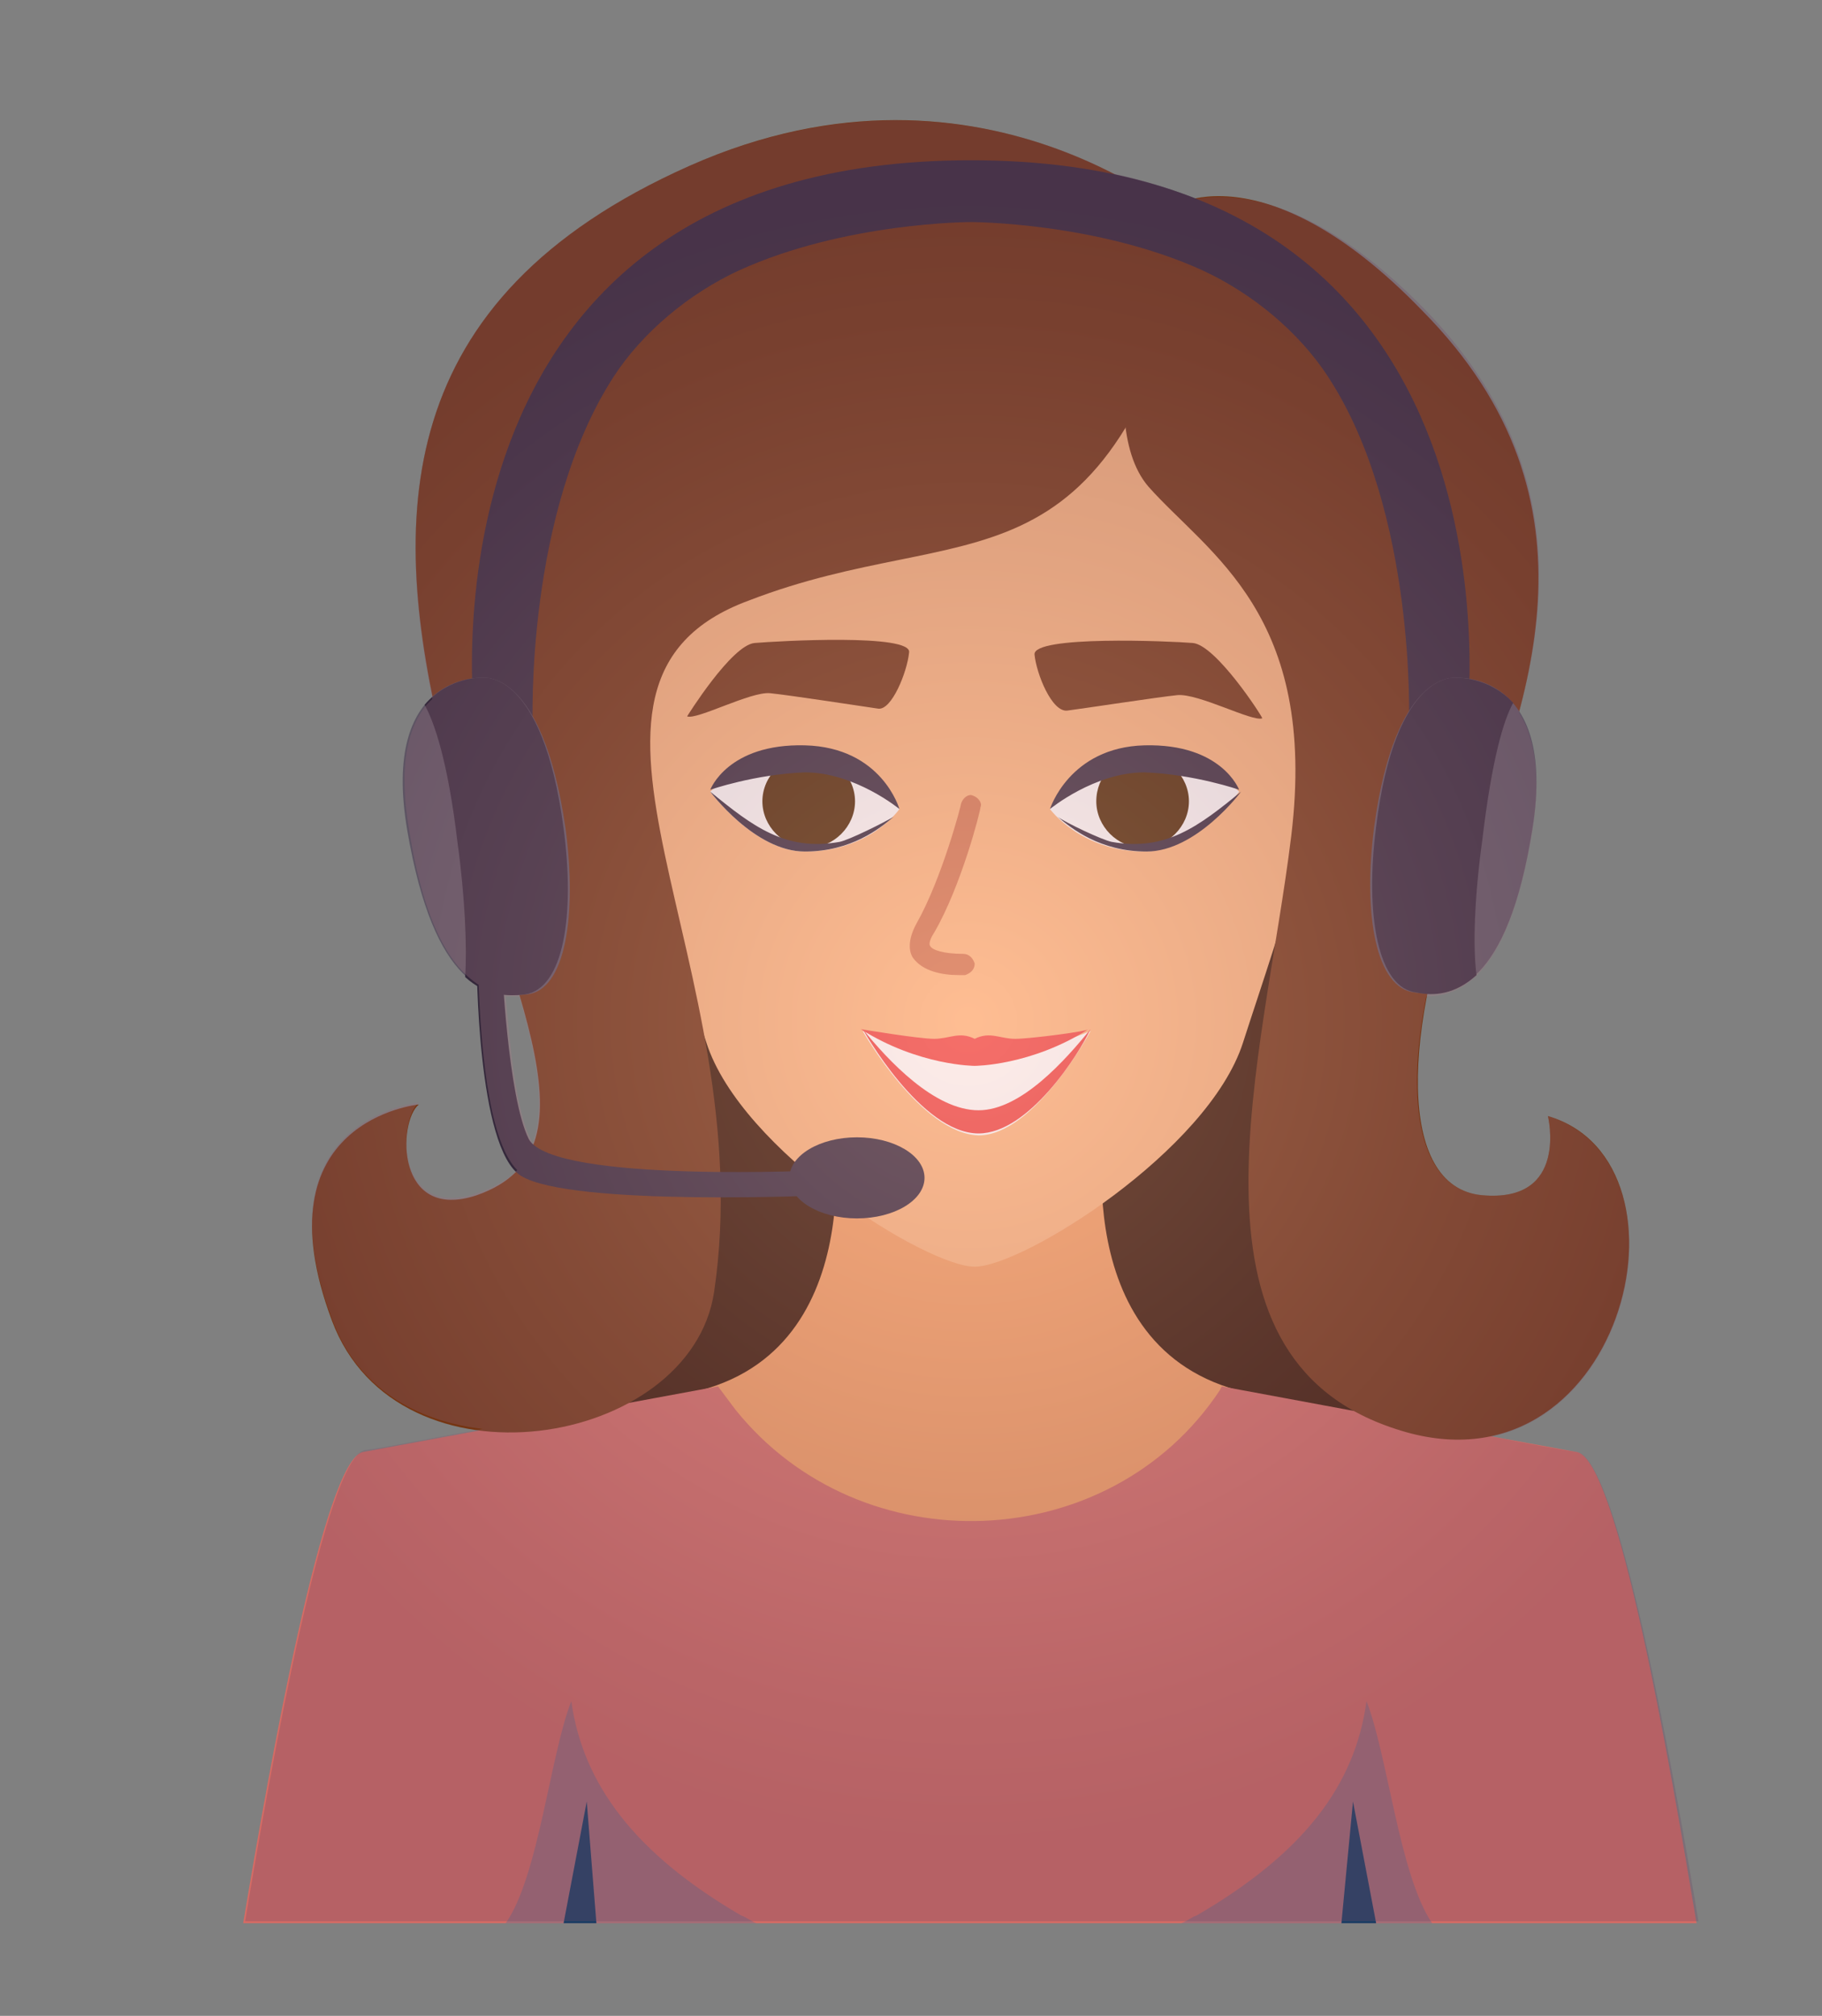 <?xml version="1.0" encoding="utf-8"?>
<!-- Generator: Adobe Illustrator 25.0.1, SVG Export Plug-In . SVG Version: 6.00 Build 0)  -->
<svg version="1.1" id="Layer_1" xmlns="http://www.w3.org/2000/svg" xmlns:xlink="http://www.w3.org/1999/xlink" x="0px" y="0px"
	 viewBox="0 0 94.4 104.4" style="enable-background:new 0 0 94.4 104.4;" xml:space="preserve">
<rect x="0" y="0" width="94.4" height="104.4" fill="#808080" stroke="none"/>
<style type="text/css">
	.st0{fill:#361500;}
	.st1{fill:#F8A061;}
	.st2{fill:#D66B64;}
	.st3{fill:#FFB87F;}
	.st4{fill:#FFFFFF;}
	.st5{fill:#4D2700;}
	.st6{fill:#34283B;}
	.st7{fill:#D6774F;}
	.st8{fill:#753512;}
	.st9{fill:#F14543;}
	.st10{fill:#5D5463;}
	.st11{opacity:0.32;fill:#3B6F9C;enable-background:new    ;}
	.st12{fill:#173D63;}
	.st13{opacity:0.32;fill:url(#SVGID_1_);enable-background:new    ;}
</style>
<g>
	<g>
		<path class="st0" d="M55.8,15.4c0,0-18.3-7.4-24.8,4.6s1.3,32.3-1.1,38.7s-5.2,7.7-5.2,7.7s6.6,18.5,24.5,17.4
			c17.8-1,31.6-9.4,25.3-18.9c-6.2-9.4,2.3-32.6,0.9-36.9C73.8,23.7,68.6,9.8,55.8,15.4z"/>
		<path class="st1" d="M57.3,57.8l-7.1,0.5l-7.1-0.5c0,0,2.3,12.6-7.7,14.4c0,0,8.9,16.6,14.8,16.4C56.1,88.8,65,72.2,65,72.2
			C55,70.3,57.3,57.8,57.3,57.8z"/>
		<path class="st2" d="M87.9,99.6c-1.4-8.4-4.1-24-6.2-24.4c-2.8-0.5-18.4-3.4-18.4-3.4L63.2,72c-5.7,8.6-18.6,9.1-25.1,1l-0.9-1.2
			c0,0-15.7,2.9-18.4,3.4c-2,0.4-4.8,16-6.2,24.4C12.6,99.6,87.9,99.6,87.9,99.6z"/>
		<g>
			<path class="st3" d="M50.5,19.3c0,0-19.8-1.4-19.6,8.8c0.3,10.2,3.9,20.3,5.7,25.9S48,65.6,50.5,65.6s12.1-6,13.9-11.6
				s5.5-15.7,5.7-25.9C70.4,17.9,50.5,19.3,50.5,19.3z"/>
			<g>
				<g>
					<path class="st4" d="M46.6,41.9c0,0-1.6-2.3-4.8-2.5s-5,1.6-5,1.6s2.3,3.1,4.9,3.1C45.1,44.1,46.6,41.9,46.6,41.9z"/>
					<path class="st5" d="M44.3,41.5c0,1.3-1.1,2.4-2.4,2.4s-2.4-1.1-2.4-2.4s1.1-2.4,2.4-2.4S44.3,40.2,44.3,41.5z"/>
					<path class="st6" d="M46.6,41.9c0,0-2.3-1.9-4.9-1.9c-2.6,0.1-4.9,0.9-4.9,0.9s0.9-2.4,4.9-2.3C45.7,38.7,46.6,41.9,46.6,41.9z
						"/>
					<path class="st6" d="M43.5,43.6c-2.8,0.5-4.5-0.8-6.7-2.6l0,0c0,0,2.3,3.1,4.9,3.1c2.4,0,3.9-1.2,4.6-1.8
						C45.8,42.6,44,43.5,43.5,43.6z"/>
				</g>
				<g>
					<path class="st4" d="M54.4,41.9c0,0,1.6-2.3,4.8-2.5s5,1.6,5,1.6s-2.3,3.1-4.9,3.1C56,44.1,54.4,41.9,54.4,41.9z"/>
					<path class="st5" d="M56.8,41.5c0,1.3,1.1,2.4,2.4,2.4s2.4-1.1,2.4-2.4s-1.1-2.4-2.4-2.4C57.8,39.1,56.8,40.2,56.8,41.5z"/>
					<path class="st6" d="M54.4,41.9c0,0,2.3-1.9,4.9-1.9c2.6,0.1,4.9,0.9,4.9,0.9s-0.9-2.4-4.9-2.3C55.4,38.7,54.4,41.9,54.4,41.9z
						"/>
					<path class="st6" d="M57.6,43.6c2.8,0.5,4.5-0.8,6.7-2.6l0,0c0,0-2.3,3.1-4.9,3.1c-2.4,0-3.9-1.2-4.6-1.8
						C55.2,42.6,57.1,43.5,57.6,43.6z"/>
				</g>
			</g>
			<g>
				<path class="st7" d="M49.7,50.5c-0.9,0-1.9-0.2-2.4-0.9c-0.2-0.3-0.3-0.9,0.2-1.8c1.3-2.3,2.3-6.1,2.3-6.2
					c0.1-0.3,0.4-0.5,0.6-0.4c0.3,0.1,0.5,0.4,0.4,0.6c0,0.2-1,4.1-2.4,6.5c-0.2,0.3-0.3,0.6-0.2,0.7c0.1,0.2,0.7,0.4,1.7,0.4
					c0.3,0,0.5,0.2,0.6,0.5c0,0.3-0.2,0.5-0.5,0.6C49.9,50.5,49.8,50.5,49.7,50.5z"/>
			</g>
			<g>
				<path class="st8" d="M39.1,33.3c-1.2,0.1-3.5,3.8-3.5,3.8c0.5,0.2,3.3-1.3,4.3-1.2s4.9,0.7,5.6,0.8c0.7,0.1,1.5-1.9,1.6-2.9
					C47.3,32.8,40.3,33.2,39.1,33.3z"/>
				<path class="st8" d="M61.8,33.3c-1.2-0.1-8.3-0.4-8.2,0.6s0.9,3,1.7,2.9S60,36.1,61,36c1.1-0.1,3.9,1.4,4.4,1.2
					C65.4,37.1,63,33.4,61.8,33.3z"/>
			</g>
			<g>
				<path class="st4" d="M44.7,53.4c0,0,5.7,2.5,11.8,0c0,0-2.9,5.4-5.8,5.4C47.7,58.7,44.7,53.4,44.7,53.4z"/>
				<path class="st9" d="M50.7,57.5c-2.3,0-4.7-2.6-6-4.2l0,0c0,0,3,5.4,6,5.4c2.6,0,5.2-4.1,5.8-5.4C55.2,54.9,52.9,57.5,50.7,57.5
					z"/>
				<path class="st9" d="M52.6,53.8c-0.8,0-1.3-0.4-2.1,0c-0.8-0.4-1.3,0-2.1,0s-3.8-0.5-3.8-0.5c3,1.9,5.9,1.9,5.9,1.9
					s2.9,0,5.9-1.9C56.4,53.4,53.4,53.8,52.6,53.8z"/>
			</g>
			<path class="st8" d="M59.9,11.4c0,0-3.5,10.2-0.4,13.8c3.1,3.5,8.8,6.6,7.4,18.1S60.6,70.2,72.3,74c11.7,3.9,16.1-13.8,7.9-16.2
				c0,0,1.1,4.5-3.4,4.1s-4.1-8.8-0.9-17s7.6-18.9-2.2-28.8C65.4,7.5,60.2,10.5,59.9,11.4z"/>
			<path class="st8" d="M62.2,12c0,0-11-10.3-26.5-3.4S20.1,26.9,23,38.7s8.6,20.8,1.7,23.2c-4.2,1.4-4.1-3.8-3-4.7
				c0,0-8.4,0.8-4.5,11.2c3.4,9.1,18.6,6.6,19.8-1.5c2.5-16.9-9.9-31.5,1.8-35.8C50.2,26.7,57.2,31.5,62.2,12z"/>
			<g>
				<path class="st6" d="M50.3,8.3c-29.4,0-25.7,29.2-25.7,29.2h3c0,0-0.4-10.9,4.2-18c1.5-2.3,3.9-4.3,6.5-5.5
					c5.5-2.5,12-2.5,12-2.5s6.5,0,12,2.5c2.6,1.2,5,3.2,6.5,5.5c4.6,7,4.2,18,4.2,18h3C76,37.4,79.6,8.3,50.3,8.3z"/>
				<g>
					<g>
						<path class="st10" d="M25,35.1c0,0-5.3-0.3-3.9,7.9s4.2,8.7,6.2,8.5s2.6-4.1,2-8.6C28.1,34.6,25,35.1,25,35.1z"/>
						<path class="st6" d="M25,35.1c0,0-1.7-0.1-3,1.4c0.5,0.9,1.2,2.9,1.7,7.1c0.4,2.9,0.5,5.5,0.4,7c1.1,1,2.2,1,3.1,0.9
							c2-0.3,2.6-4.1,2-8.6C28.1,34.6,25,35.1,25,35.1z"/>
					</g>
					<g>
						<path class="st10" d="M75.4,35.1c0,0,5.3-0.4,4,7.8s-4.1,8.8-6.1,8.5c-2-0.2-2.7-4-2.1-8.6C72.3,34.7,75.4,35.1,75.4,35.1z"/>
						<path class="st6" d="M75.4,35.1c0,0,1.7-0.1,3,1.3c-0.5,0.9-1.1,2.9-1.6,7.1c-0.4,2.9-0.5,5.5-0.3,7c-1.1,1-2.2,1.1-3.1,0.9
							c-2-0.2-2.7-4-2.1-8.6C72.3,34.7,75.4,35.1,75.4,35.1z"/>
					</g>
				</g>
				<path class="st6" d="M24.7,49.8c0,0,0,9.7,2.3,11.1c2.6,1.6,15.8,1,15.8,1v-1.3c0,0-14.1,0.7-15.4-1.6c-1.1-2.2-1.4-9.2-1.4-9.2
					S24.7,49.8,24.7,49.8z"/>
				<ellipse class="st6" cx="44.4" cy="61" rx="3.5" ry="2.1"/>
			</g>
		</g>
		<g>
			<path class="st11" d="M29.6,88.1c-1.1,2.8-1.7,9.1-3.4,11.5h13c-0.3-0.1-0.5-0.3-0.8-0.4C32.9,96,30.2,92.4,29.6,88.1z"/>
			<path class="st11" d="M70.8,88.1c-0.6,4.4-3.3,7.9-8.8,11.1c-0.3,0.1-0.5,0.3-0.8,0.4h13C72.5,97.1,71.9,90.9,70.8,88.1z"/>
		</g>
		<g>
			<g>
				<polygon class="st12" points="30.9,99.6 30.4,93.3 29.2,99.6 				"/>
				<polygon class="st12" points="71.3,99.6 70.1,93.3 69.5,99.6 				"/>
			</g>
		</g>
	</g>
	
		<radialGradient id="SVGID_1_" cx="50.174" cy="826.37" r="42.459" gradientTransform="matrix(1 0 0 1 0 -773.502)" gradientUnits="userSpaceOnUse">
		<stop  offset="0" style="stop-color:#FFC9BD"/>
		<stop  offset="0.154" style="stop-color:#E6B2AD"/>
		<stop  offset="0.553" style="stop-color:#A87B87"/>
		<stop  offset="0.847" style="stop-color:#82596F"/>
		<stop  offset="1" style="stop-color:#734C66"/>
	</radialGradient>
	<path class="st13" d="M81.7,75.2c-0.7-0.1-2.4-0.4-4.4-0.8c7.8-1.7,9.8-14.5,2.9-16.6c0,0,1.1,4.5-3.4,4.1c-3.3-0.3-4-4.8-2.9-10.3
		c1.9,0,4.3-1.2,5.5-8.6c0.5-3.1,0-5-0.7-6.1c1.8-6.6,1.9-13.9-4.9-20.9c-5.4-5.5-9.5-6.1-11.8-5.7c-1.3-0.5-2.8-1-4.3-1.3
		c-4.6-2.4-12.5-4.6-22-0.4C21.3,15,20.2,25.3,22.4,36.2c-0.1,0.1-0.2,0.2-0.3,0.3l0,0l0,0c-0.9,1.1-1.5,3-0.9,6.5
		c0.8,5,2.2,7.1,3.6,8c0.1,2.5,0.4,8,2,9.6c-0.5,0.5-1.2,0.9-2.1,1.2c-4.2,1.4-4.1-3.8-3-4.7c0,0-8.4,0.8-4.5,11.2
		c1.3,3.6,4.4,5.3,7.8,5.7c-2.8,0.5-5.2,1-6.1,1.1c-2,0.4-4.8,16-6.2,24.4h13.7h2.9H31h8.3h22.1h8.3h1.7h2.9H88
		C86.6,91.2,83.8,75.5,81.7,75.2z M27.5,59c-0.8-1.5-1.1-5.2-1.3-7.4c0.2,0,0.4,0,0.7,0c0.9,3.1,1.4,5.7,0.7,7.6
		C27.5,59.1,27.5,59,27.5,59z"/>
</g>
</svg>
